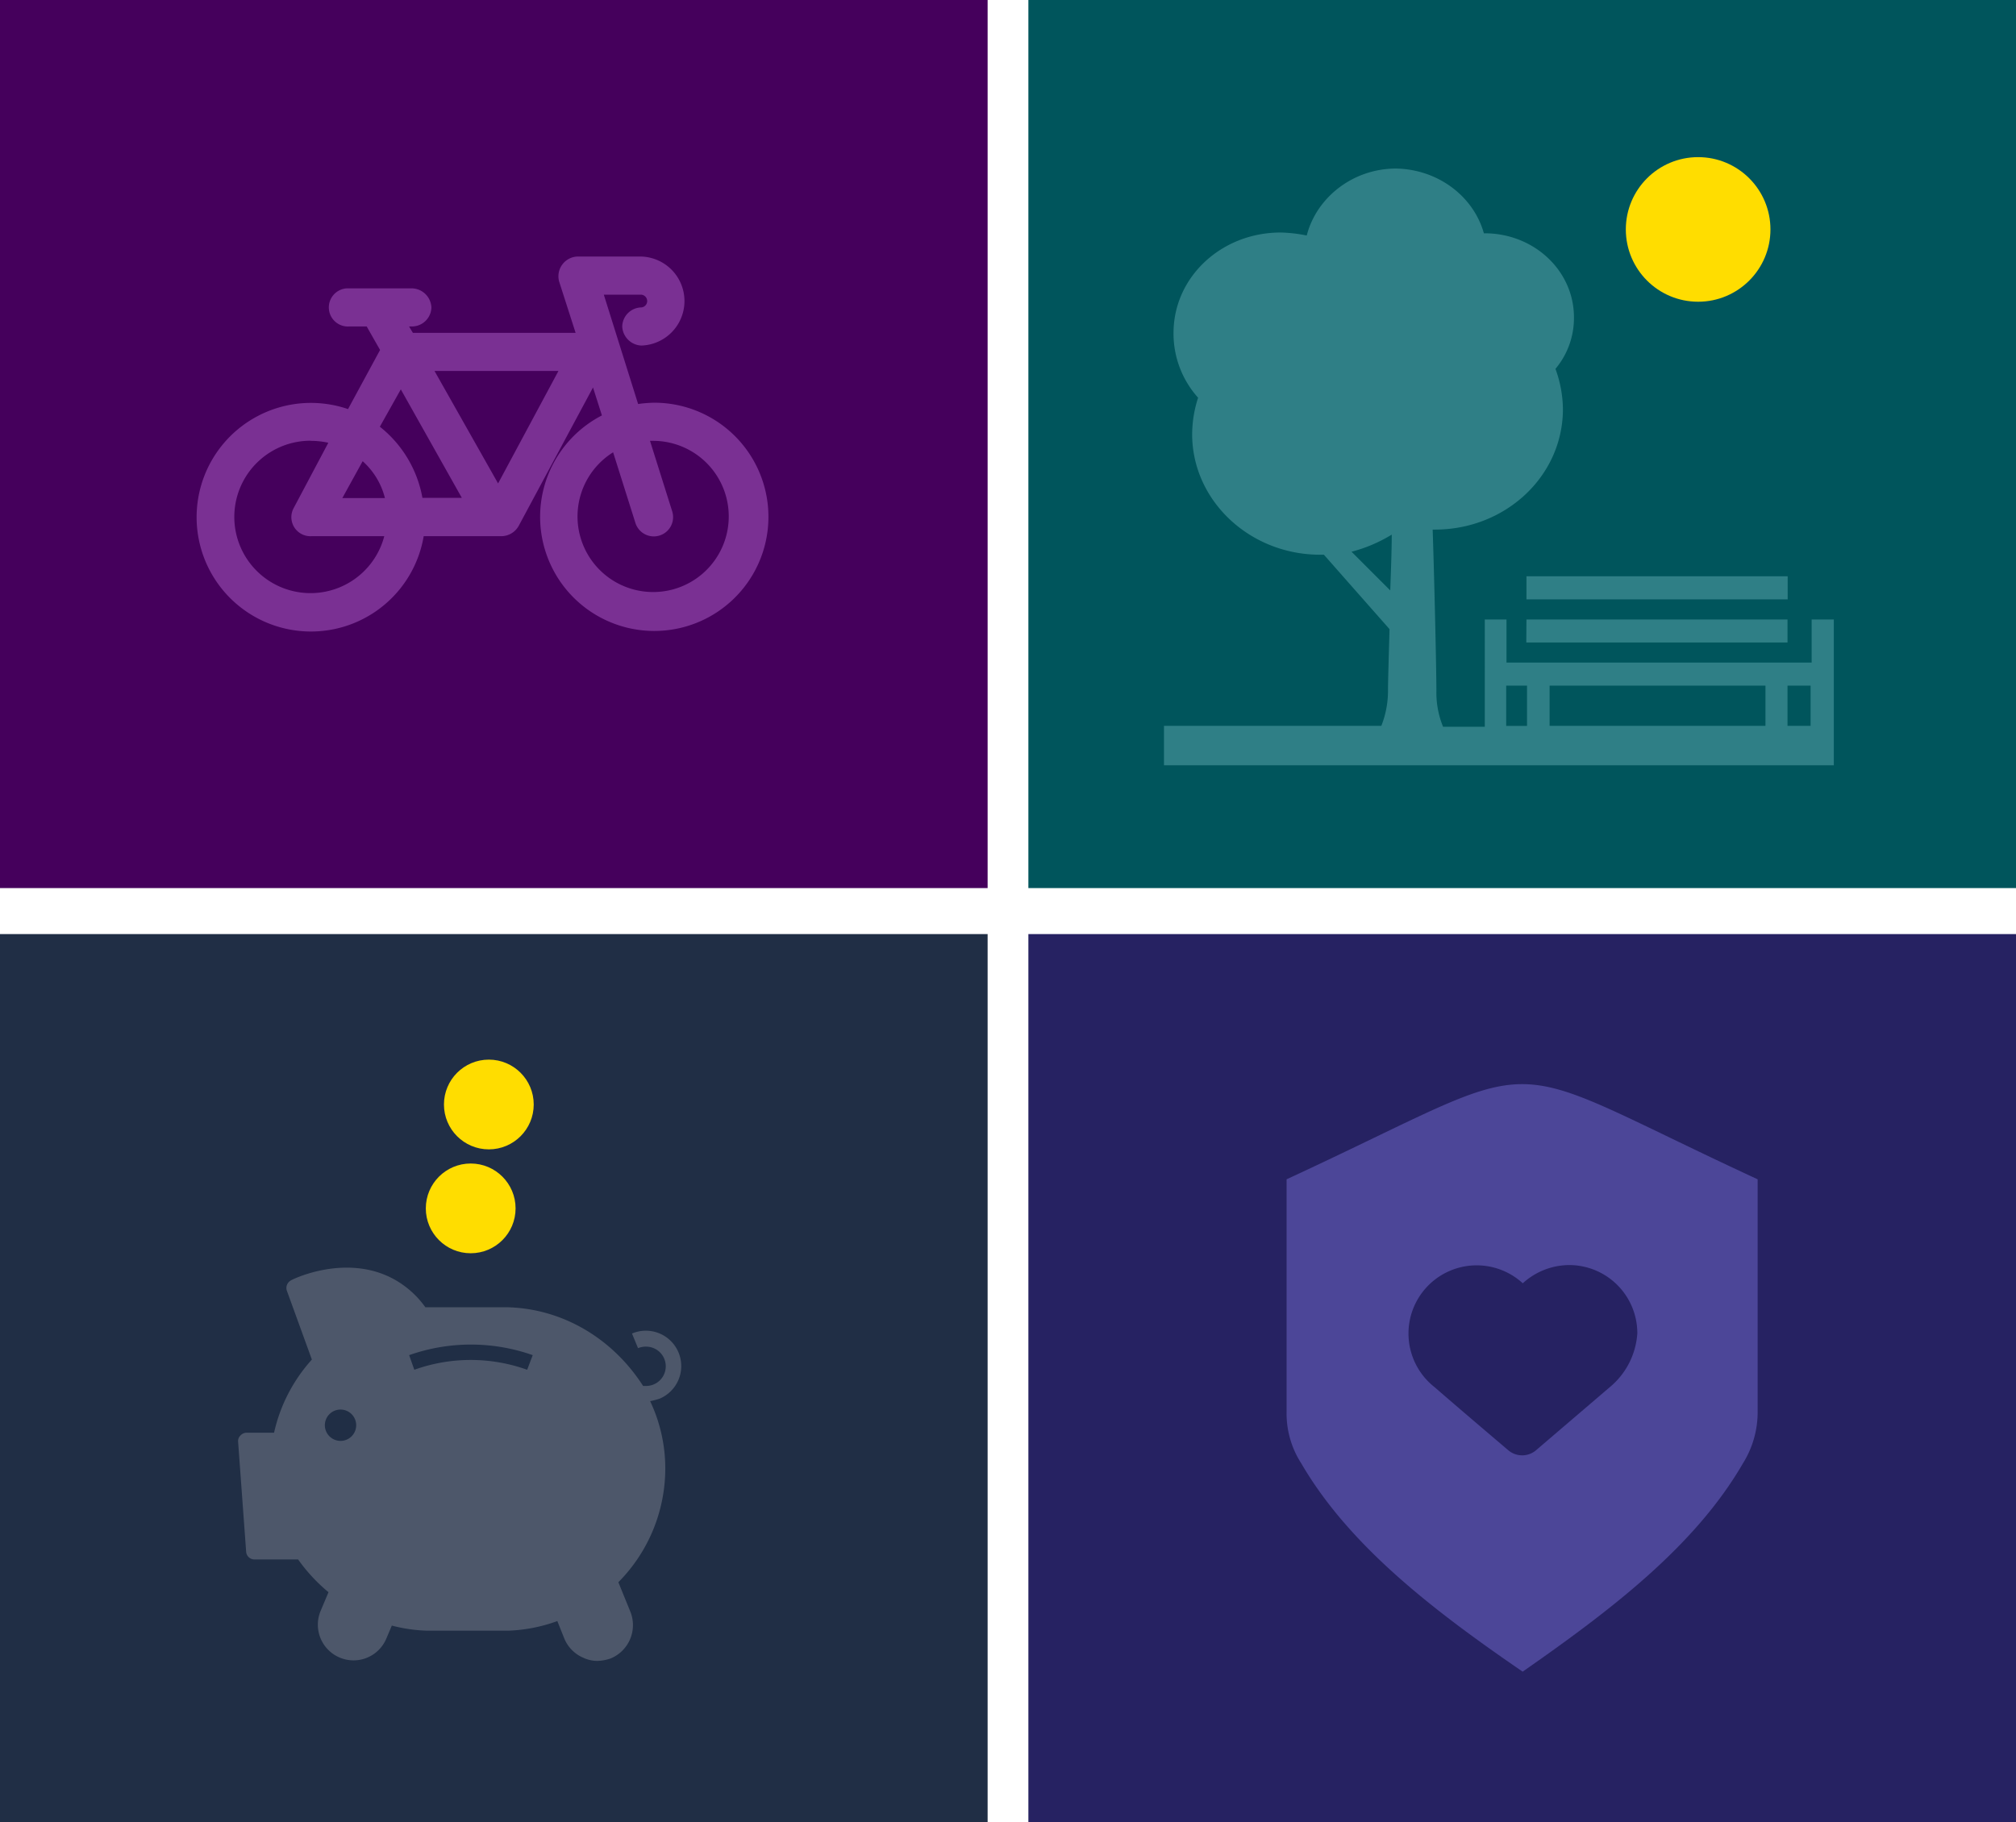 <svg id="Lager_1" data-name="Lager 1" xmlns="http://www.w3.org/2000/svg" viewBox="0 0 464.45 419.9"><defs><style>.cls-1{fill:#262262;}.cls-2{fill:#202e45;}.cls-3{fill:#4c4698;fill-rule:evenodd;}.cls-4{fill:#4d576a;}.cls-5{fill:#fd0;}.cls-6{fill:#00555c;}.cls-7{fill:#2f7f86;}.cls-8{fill:#45005c;}.cls-9{fill:#7a3093;}</style></defs><rect id="Rectangle_5369" data-name="Rectangle 5369" class="cls-1" x="236.92" y="215.25" width="227.53" height="204.65"/><rect id="Rectangle_5369-2" data-name="Rectangle 5369" class="cls-2" y="215.25" width="227.53" height="204.65"/><path class="cls-3" d="M296.41,271.76v53.46a21.19,21.19,0,0,0,3.38,12c11.1,19.08,30.59,34,51,48,20.16-14.07,39.65-28.82,50.75-48a22.25,22.25,0,0,0,3.39-12V271.76C341.75,242.52,359.61,242.52,296.41,271.76Zm74.44,47.91-16.92,14.48a4.94,4.94,0,0,1-6.5,0S335,323.6,330.52,319.67a15.71,15.71,0,1,1,20.3-23.95,16,16,0,0,1,10.69-4.2,15.71,15.71,0,0,1,15.7,15.7A17.56,17.56,0,0,1,370.85,319.67Z"/><path class="cls-4" d="M55.32,330.88a1.74,1.74,0,0,0-.47,1.28l1.86,25.45a1.91,1.91,0,0,0,1.86,1.75H68.68a39.31,39.31,0,0,0,7,7.55l-1.86,4.42A8.22,8.22,0,0,0,78.33,382,8.19,8.19,0,0,0,89,377.6l1.27-3a36.15,36.15,0,0,0,7.91,1.17h19.06a36.76,36.76,0,0,0,11.16-2.21l1.62,4.06a8.25,8.25,0,0,0,4.42,4.42,7.6,7.6,0,0,0,3.14.7,9.94,9.94,0,0,0,3.14-.58,8.32,8.32,0,0,0,4.53-10.7l-2.79-6.85a37.25,37.25,0,0,0,10.81-26.15,36.2,36.2,0,0,0-3.49-15.58,16.37,16.37,0,0,0,2.21-.58,8.15,8.15,0,0,0-6.39-15l1.39,3.37a4.74,4.74,0,0,1,1.86-.35,4.53,4.53,0,1,1,0,9.06h-.69c-7-10.92-18.48-17.78-31.15-18.13H98a21.87,21.87,0,0,0-7.32-6.51c-10.92-5.93-23.24,0-23.71.35a2,2,0,0,0-.93,2.21l5.81,16a37.2,37.2,0,0,0-8.71,16.85h-6.4A2.06,2.06,0,0,0,55.32,330.88Zm38.94-18.6a42.78,42.78,0,0,1,28.47,0l-1.28,3.37a38.53,38.53,0,0,0-26,0ZM74.84,328.44a3.61,3.61,0,1,1,3.61,3.6A3.62,3.62,0,0,1,74.84,328.44Z"/><circle class="cls-5" cx="108.44" cy="278.46" r="10.34"/><circle class="cls-5" cx="112.62" cy="254.52" r="10.34"/><rect id="Rectangle_5369-3" data-name="Rectangle 5369" class="cls-6" x="236.92" width="227.53" height="204.65"/><circle class="cls-5" cx="391.22" cy="52.87" r="16.66"/><path class="cls-7" d="M411.85,138.12H351.67V132.8h60.18v5.32Zm5.32,4.63h5.31v33.61H268.16v-9.09h50.07a21.94,21.94,0,0,0,1.54-8.23c0-2.06.18-7.72.35-14.06L305,127.83h-.86c-16.29,0-29.49-12.52-29.49-27.78a27.72,27.72,0,0,1,1.37-8.4,22.09,22.09,0,0,1-5.66-14.92c0-12.86,11-23.15,24.69-23.15a34,34,0,0,1,6,.69c2.23-8.75,10.64-15.43,20.58-15.43,9.6.17,17.83,6.34,20.23,14.92h.18c11.31,0,20.57,8.57,20.57,19.37A18.19,18.19,0,0,1,358.35,85a27.71,27.71,0,0,1,1.72,9.26c0,15.43-13.2,27.78-29.49,27.78h-.52c.35,10.12.86,31.89.86,37.21a20.72,20.72,0,0,0,1.54,8.23h9.61V142.75h5v9.94h70.3v-9.94Zm-96.88-6.69c.17-4.8.34-9.43.34-12.86a34.11,34.11,0,0,1-9.26,3.94ZM357,158v9.26h49.73V158ZM347,167.27h4.8V158H347Zm70.13,0V158h-5.32v9.26Zm-65.5-19.21h60.18v-5.31H351.67Z"/><g id="Rectangle_5350" data-name="Rectangle 5350"><rect class="cls-8" width="227.53" height="204.65"/></g><path class="cls-9" d="M132.9,59.12a4.56,4.56,0,0,0-4.1,5.71l3.81,11.87H95.12l-.88-1.47H95a4.5,4.5,0,0,0,4.39-4.39A4.61,4.61,0,0,0,95,66.45H79.89a4.4,4.4,0,1,0,.59,8.78h4l3.08,5.42L80.18,94.27a26.34,26.34,0,1,0,17.43,29.29h17.87a4.62,4.62,0,0,0,4-2.34l17.14-31.93,2.05,6.44a26.3,26.3,0,1,0,12-2.93,30.1,30.1,0,0,0-3.66.3l-7.9-25.19h8.64a1.47,1.47,0,0,1,0,2.93,4.5,4.5,0,0,0-4.4,4.39,4.62,4.62,0,0,0,4.4,4.4,10.26,10.26,0,0,0,0-20.51h-4.4M100.1,85.48h28.56L114.75,111.4Zm-7.76,4.25,14.06,25H97.32a27,27,0,0,0-9.81-16.4Zm-20.8,11.86a18.61,18.61,0,0,1,4.1.44l-8,15.08a4.39,4.39,0,0,0,4.1,6.45H88.53a17.56,17.56,0,1,1-17-22Zm79.08,0a17.42,17.42,0,1,1-9.37,2.64l5.13,16.25a4.44,4.44,0,0,0,8.49-2.63l-5.12-16.26Zm-67.07,4.69a16.87,16.87,0,0,1,5.13,8.49H78.87Z"/></svg>